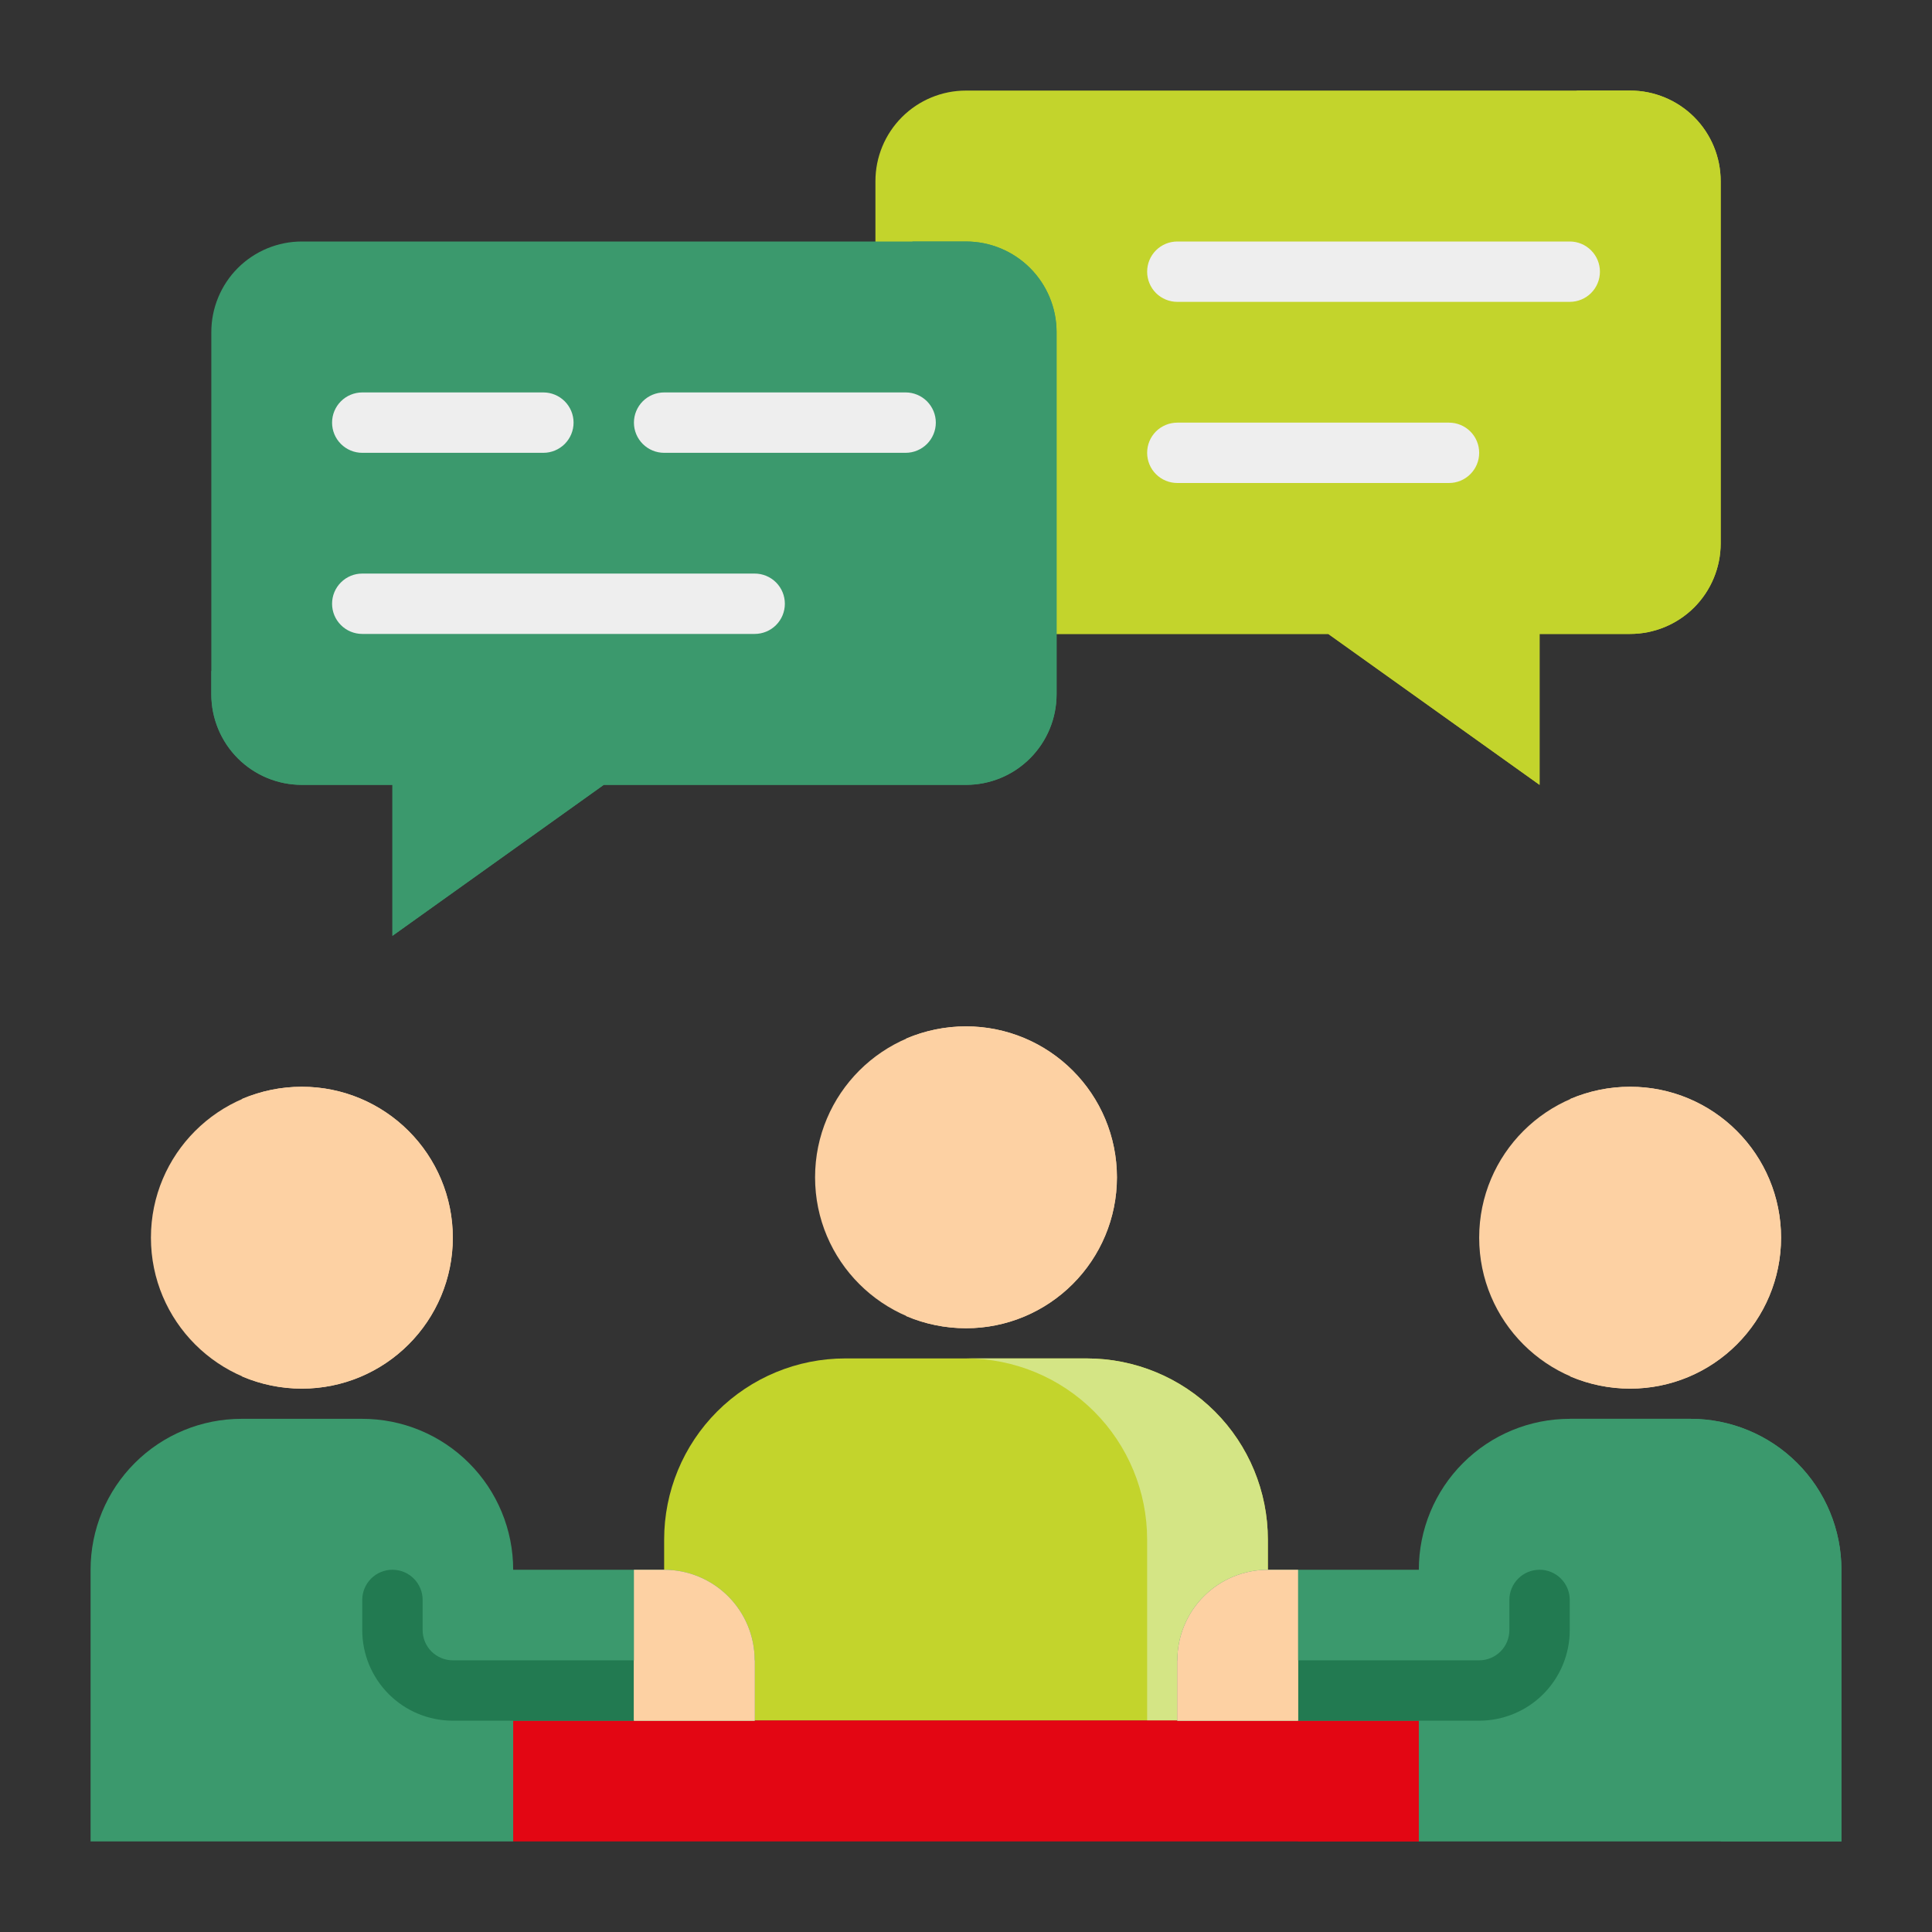 <svg width="50" height="50" viewBox="0 0 50 50" fill="none" xmlns="http://www.w3.org/2000/svg">
<rect x="0" y="0" width="50" height="50" fill="#333333" stroke="none"/>
<path d="M28.125 35.156H21.875C20.632 35.156 19.439 35.65 18.56 36.529C17.681 37.408 17.188 38.6 17.188 39.844V44.531H32.812V39.844C32.812 38.6 32.319 37.408 31.44 36.529C30.561 35.65 29.368 35.156 28.125 35.156Z" fill="#C3D42C"/>
<path d="M28.125 35.156H25C26.243 35.156 27.436 35.65 28.315 36.529C29.194 37.408 29.688 38.6 29.688 39.844V44.531H32.812V39.844C32.812 38.6 32.319 37.408 31.44 36.529C30.561 35.65 29.368 35.156 28.125 35.156Z" fill="#D4E585"/>
<path d="M25 34.375C27.157 34.375 28.906 32.626 28.906 30.469C28.906 28.311 27.157 26.562 25 26.562C22.843 26.562 21.094 28.311 21.094 30.469C21.094 32.626 22.843 34.375 25 34.375Z" fill="#FDD1A3"/>
<path d="M7.812 35.938C9.97 35.938 11.719 34.189 11.719 32.031C11.719 29.874 9.97 28.125 7.812 28.125C5.655 28.125 3.906 29.874 3.906 32.031C3.906 34.189 5.655 35.938 7.812 35.938Z" fill="#FDD1A3"/>
<path d="M13.281 44.531H36.719V47.656H13.281V44.531Z" fill="#E30613"/>
<path d="M13.281 44.531V46.094H32.031C32.446 46.094 32.843 46.258 33.136 46.551C33.429 46.844 33.594 47.242 33.594 47.656H36.719V44.531H13.281Z" fill="#E30613"/>
<path d="M25 2.344H42.188C42.809 2.344 43.405 2.591 43.845 3.03C44.284 3.47 44.531 4.066 44.531 4.688V14.062C44.531 14.684 44.284 15.28 43.845 15.72C43.405 16.159 42.809 16.406 42.188 16.406H39.844V20.312L34.375 16.406H25C24.378 16.406 23.782 16.159 23.343 15.72C22.903 15.28 22.656 14.684 22.656 14.062V4.688C22.656 4.066 22.903 3.47 23.343 3.03C23.782 2.591 24.378 2.344 25 2.344Z" fill="#C3D42C"/>
<path d="M42.188 2.344H40.798C41.188 2.771 41.405 3.328 41.406 3.906V11.719C41.406 12.34 41.159 12.937 40.72 13.376C40.28 13.816 39.684 14.062 39.062 14.062H22.656C22.656 14.684 22.903 15.28 23.343 15.72C23.782 16.159 24.378 16.406 25 16.406H34.375L39.844 20.312V16.406H42.188C42.809 16.406 43.405 16.159 43.845 15.72C44.284 15.28 44.531 14.684 44.531 14.062V4.688C44.531 4.066 44.284 3.47 43.845 3.03C43.405 2.591 42.809 2.344 42.188 2.344Z" fill="#C3D42C"/>
<path d="M40.625 7.812H30.469C30.262 7.812 30.063 7.73 29.916 7.584C29.77 7.437 29.688 7.238 29.688 7.031C29.688 6.824 29.77 6.625 29.916 6.479C30.063 6.332 30.262 6.25 30.469 6.25H40.625C40.832 6.25 41.031 6.332 41.177 6.479C41.324 6.625 41.406 6.824 41.406 7.031C41.406 7.238 41.324 7.437 41.177 7.584C41.031 7.73 40.832 7.812 40.625 7.812Z" fill="#EEEEEE"/>
<path d="M37.5 12.5H30.469C30.262 12.5 30.063 12.418 29.916 12.271C29.77 12.125 29.688 11.926 29.688 11.719C29.688 11.511 29.77 11.313 29.916 11.166C30.063 11.02 30.262 10.938 30.469 10.938H37.5C37.707 10.938 37.906 11.02 38.052 11.166C38.199 11.313 38.281 11.511 38.281 11.719C38.281 11.926 38.199 12.125 38.052 12.271C37.906 12.418 37.707 12.5 37.5 12.5Z" fill="#EEEEEE"/>
<path d="M25 6.25H7.812C7.191 6.25 6.595 6.497 6.155 6.936C5.716 7.376 5.469 7.972 5.469 8.594V17.969C5.469 18.59 5.716 19.186 6.155 19.626C6.595 20.066 7.191 20.312 7.812 20.312H10.156V24.219L15.625 20.312H25C25.622 20.312 26.218 20.066 26.657 19.626C27.097 19.186 27.344 18.59 27.344 17.969V8.594C27.344 7.972 27.097 7.376 26.657 6.936C26.218 6.497 25.622 6.25 25 6.25Z" fill="#3B996D"/>
<path d="M25 6.25H23.61C24 6.677 24.217 7.234 24.219 7.812V15.625C24.219 16.247 23.972 16.843 23.532 17.282C23.093 17.722 22.497 17.969 21.875 17.969H7.031C6.453 17.967 5.896 17.75 5.469 17.36V17.969C5.469 18.59 5.716 19.186 6.155 19.626C6.595 20.066 7.191 20.312 7.812 20.312H10.156V24.219L15.625 20.312H25C25.622 20.312 26.218 20.066 26.657 19.626C27.097 19.186 27.344 18.59 27.344 17.969V8.594C27.344 7.972 27.097 7.376 26.657 6.936C26.218 6.497 25.622 6.25 25 6.25Z" fill="#3B996D"/>
<path d="M23.438 11.719H17.188C16.98 11.719 16.782 11.636 16.635 11.49C16.489 11.343 16.406 11.145 16.406 10.938C16.406 10.73 16.489 10.532 16.635 10.385C16.782 10.239 16.98 10.156 17.188 10.156H23.438C23.645 10.156 23.843 10.239 23.99 10.385C24.136 10.532 24.219 10.73 24.219 10.938C24.219 11.145 24.136 11.343 23.99 11.49C23.843 11.636 23.645 11.719 23.438 11.719Z" fill="#EEEEEE"/>
<path d="M14.062 11.719H9.375C9.168 11.719 8.969 11.636 8.823 11.49C8.676 11.343 8.594 11.145 8.594 10.938C8.594 10.73 8.676 10.532 8.823 10.385C8.969 10.239 9.168 10.156 9.375 10.156H14.062C14.27 10.156 14.468 10.239 14.615 10.385C14.761 10.532 14.844 10.73 14.844 10.938C14.844 11.145 14.761 11.343 14.615 11.49C14.468 11.636 14.27 11.719 14.062 11.719Z" fill="#EEEEEE"/>
<path d="M19.531 16.406H9.375C9.168 16.406 8.969 16.324 8.823 16.177C8.676 16.031 8.594 15.832 8.594 15.625C8.594 15.418 8.676 15.219 8.823 15.073C8.969 14.926 9.168 14.844 9.375 14.844H19.531C19.738 14.844 19.937 14.926 20.084 15.073C20.23 15.219 20.312 15.418 20.312 15.625C20.312 15.832 20.23 16.031 20.084 16.177C19.937 16.324 19.738 16.406 19.531 16.406Z" fill="#EEEEEE"/>
<path d="M9.375 36.719H6.25C5.214 36.719 4.22 37.13 3.488 37.863C2.755 38.595 2.344 39.589 2.344 40.625V47.656H13.281V40.625C13.281 39.589 12.87 38.595 12.137 37.863C11.405 37.13 10.411 36.719 9.375 36.719Z" fill="#3B996D"/>
<path d="M17.188 40.625H9.375V42.188C9.375 42.809 9.622 43.405 10.062 43.845C10.501 44.284 11.097 44.531 11.719 44.531H19.531V42.969C19.531 42.347 19.284 41.751 18.845 41.312C18.405 40.872 17.809 40.625 17.188 40.625Z" fill="#3B996D"/>
<path d="M10.938 42.188V41.406C10.938 41.199 10.855 41 10.709 40.854C10.562 40.707 10.364 40.625 10.156 40.625C9.949 40.625 9.75 40.707 9.604 40.854C9.457 41 9.375 41.199 9.375 41.406V42.188C9.375 42.809 9.622 43.405 10.062 43.845C10.501 44.284 11.097 44.531 11.719 44.531H19.531V42.969H11.719C11.511 42.969 11.313 42.886 11.166 42.74C11.02 42.593 10.938 42.395 10.938 42.188Z" fill="#227A51"/>
<path d="M17.188 40.625H16.406V44.531H19.531V42.969C19.531 42.347 19.284 41.751 18.845 41.312C18.405 40.872 17.809 40.625 17.188 40.625Z" fill="#FDD1A3"/>
<path d="M16.406 42.969H19.531V44.531H16.406V42.969Z" fill="#FDD1A3"/>
<path d="M42.188 35.938C44.345 35.938 46.094 34.189 46.094 32.031C46.094 29.874 44.345 28.125 42.188 28.125C40.03 28.125 38.281 29.874 38.281 32.031C38.281 34.189 40.03 35.938 42.188 35.938Z" fill="#FDD1A3"/>
<path d="M28.906 30.469C28.906 31.505 28.494 32.498 27.762 33.23C27.029 33.963 26.036 34.375 25 34.375C24.463 34.374 23.931 34.266 23.438 34.055C24.134 33.749 24.727 33.248 25.143 32.611C25.56 31.974 25.781 31.23 25.781 30.469C25.781 29.708 25.56 28.964 25.143 28.327C24.727 27.69 24.134 27.188 23.438 26.883C23.931 26.672 24.463 26.563 25 26.562C26.036 26.563 27.029 26.974 27.762 27.707C28.494 28.439 28.906 29.433 28.906 30.469Z" fill="#FDD1A3"/>
<path d="M11.719 32.031C11.718 33.067 11.307 34.06 10.574 34.793C9.842 35.526 8.848 35.937 7.812 35.938C7.275 35.937 6.744 35.828 6.25 35.617C6.947 35.312 7.54 34.81 7.956 34.173C8.372 33.536 8.594 32.792 8.594 32.031C8.594 31.27 8.372 30.526 7.956 29.889C7.54 29.252 6.947 28.751 6.25 28.445C6.744 28.234 7.275 28.125 7.812 28.125C8.848 28.125 9.842 28.537 10.574 29.27C11.307 30.002 11.718 30.995 11.719 32.031Z" fill="#FDD1A3"/>
<path d="M46.094 32.031C46.093 33.067 45.682 34.06 44.949 34.793C44.217 35.526 43.223 35.937 42.188 35.938C41.65 35.937 41.119 35.828 40.625 35.617C41.322 35.312 41.915 34.81 42.331 34.173C42.747 33.536 42.969 32.792 42.969 32.031C42.969 31.27 42.747 30.526 42.331 29.889C41.915 29.252 41.322 28.751 40.625 28.445C41.119 28.234 41.65 28.125 42.188 28.125C43.223 28.125 44.217 28.537 44.949 29.27C45.682 30.002 46.093 30.995 46.094 32.031Z" fill="#FDD1A3"/>
<path d="M40.625 36.719H43.75C44.786 36.719 45.78 37.13 46.512 37.863C47.245 38.595 47.656 39.589 47.656 40.625V47.656H36.719V40.625C36.719 39.589 37.13 38.595 37.863 37.863C38.595 37.13 39.589 36.719 40.625 36.719Z" fill="#3B996D"/>
<path d="M43.75 36.719H40.625C41.661 36.719 42.655 37.13 43.387 37.863C44.12 38.595 44.531 39.589 44.531 40.625V47.656H47.656V40.625C47.656 39.589 47.245 38.595 46.512 37.863C45.78 37.13 44.786 36.719 43.75 36.719Z" fill="#3B996D"/>
<path d="M32.812 40.625H40.625V42.188C40.625 42.809 40.378 43.405 39.938 43.845C39.499 44.284 38.903 44.531 38.281 44.531H30.469V42.969C30.469 42.347 30.716 41.751 31.155 41.312C31.595 40.872 32.191 40.625 32.812 40.625Z" fill="#3B996D"/>
<path d="M39.062 42.188V41.406C39.062 41.199 39.145 41 39.291 40.854C39.438 40.707 39.636 40.625 39.844 40.625C40.051 40.625 40.25 40.707 40.396 40.854C40.543 41 40.625 41.199 40.625 41.406V42.188C40.625 42.809 40.378 43.405 39.938 43.845C39.499 44.284 38.903 44.531 38.281 44.531H30.469V42.969H38.281C38.489 42.969 38.687 42.886 38.834 42.74C38.98 42.593 39.062 42.395 39.062 42.188Z" fill="#227A51"/>
<path d="M32.812 40.625H33.594V44.531H30.469V42.969C30.469 42.347 30.716 41.751 31.155 41.312C31.595 40.872 32.191 40.625 32.812 40.625Z" fill="#FDD1A3"/>
<path d="M30.469 42.969H33.594V44.531H30.469V42.969Z" fill="#FDD1A3"/>
</svg>
